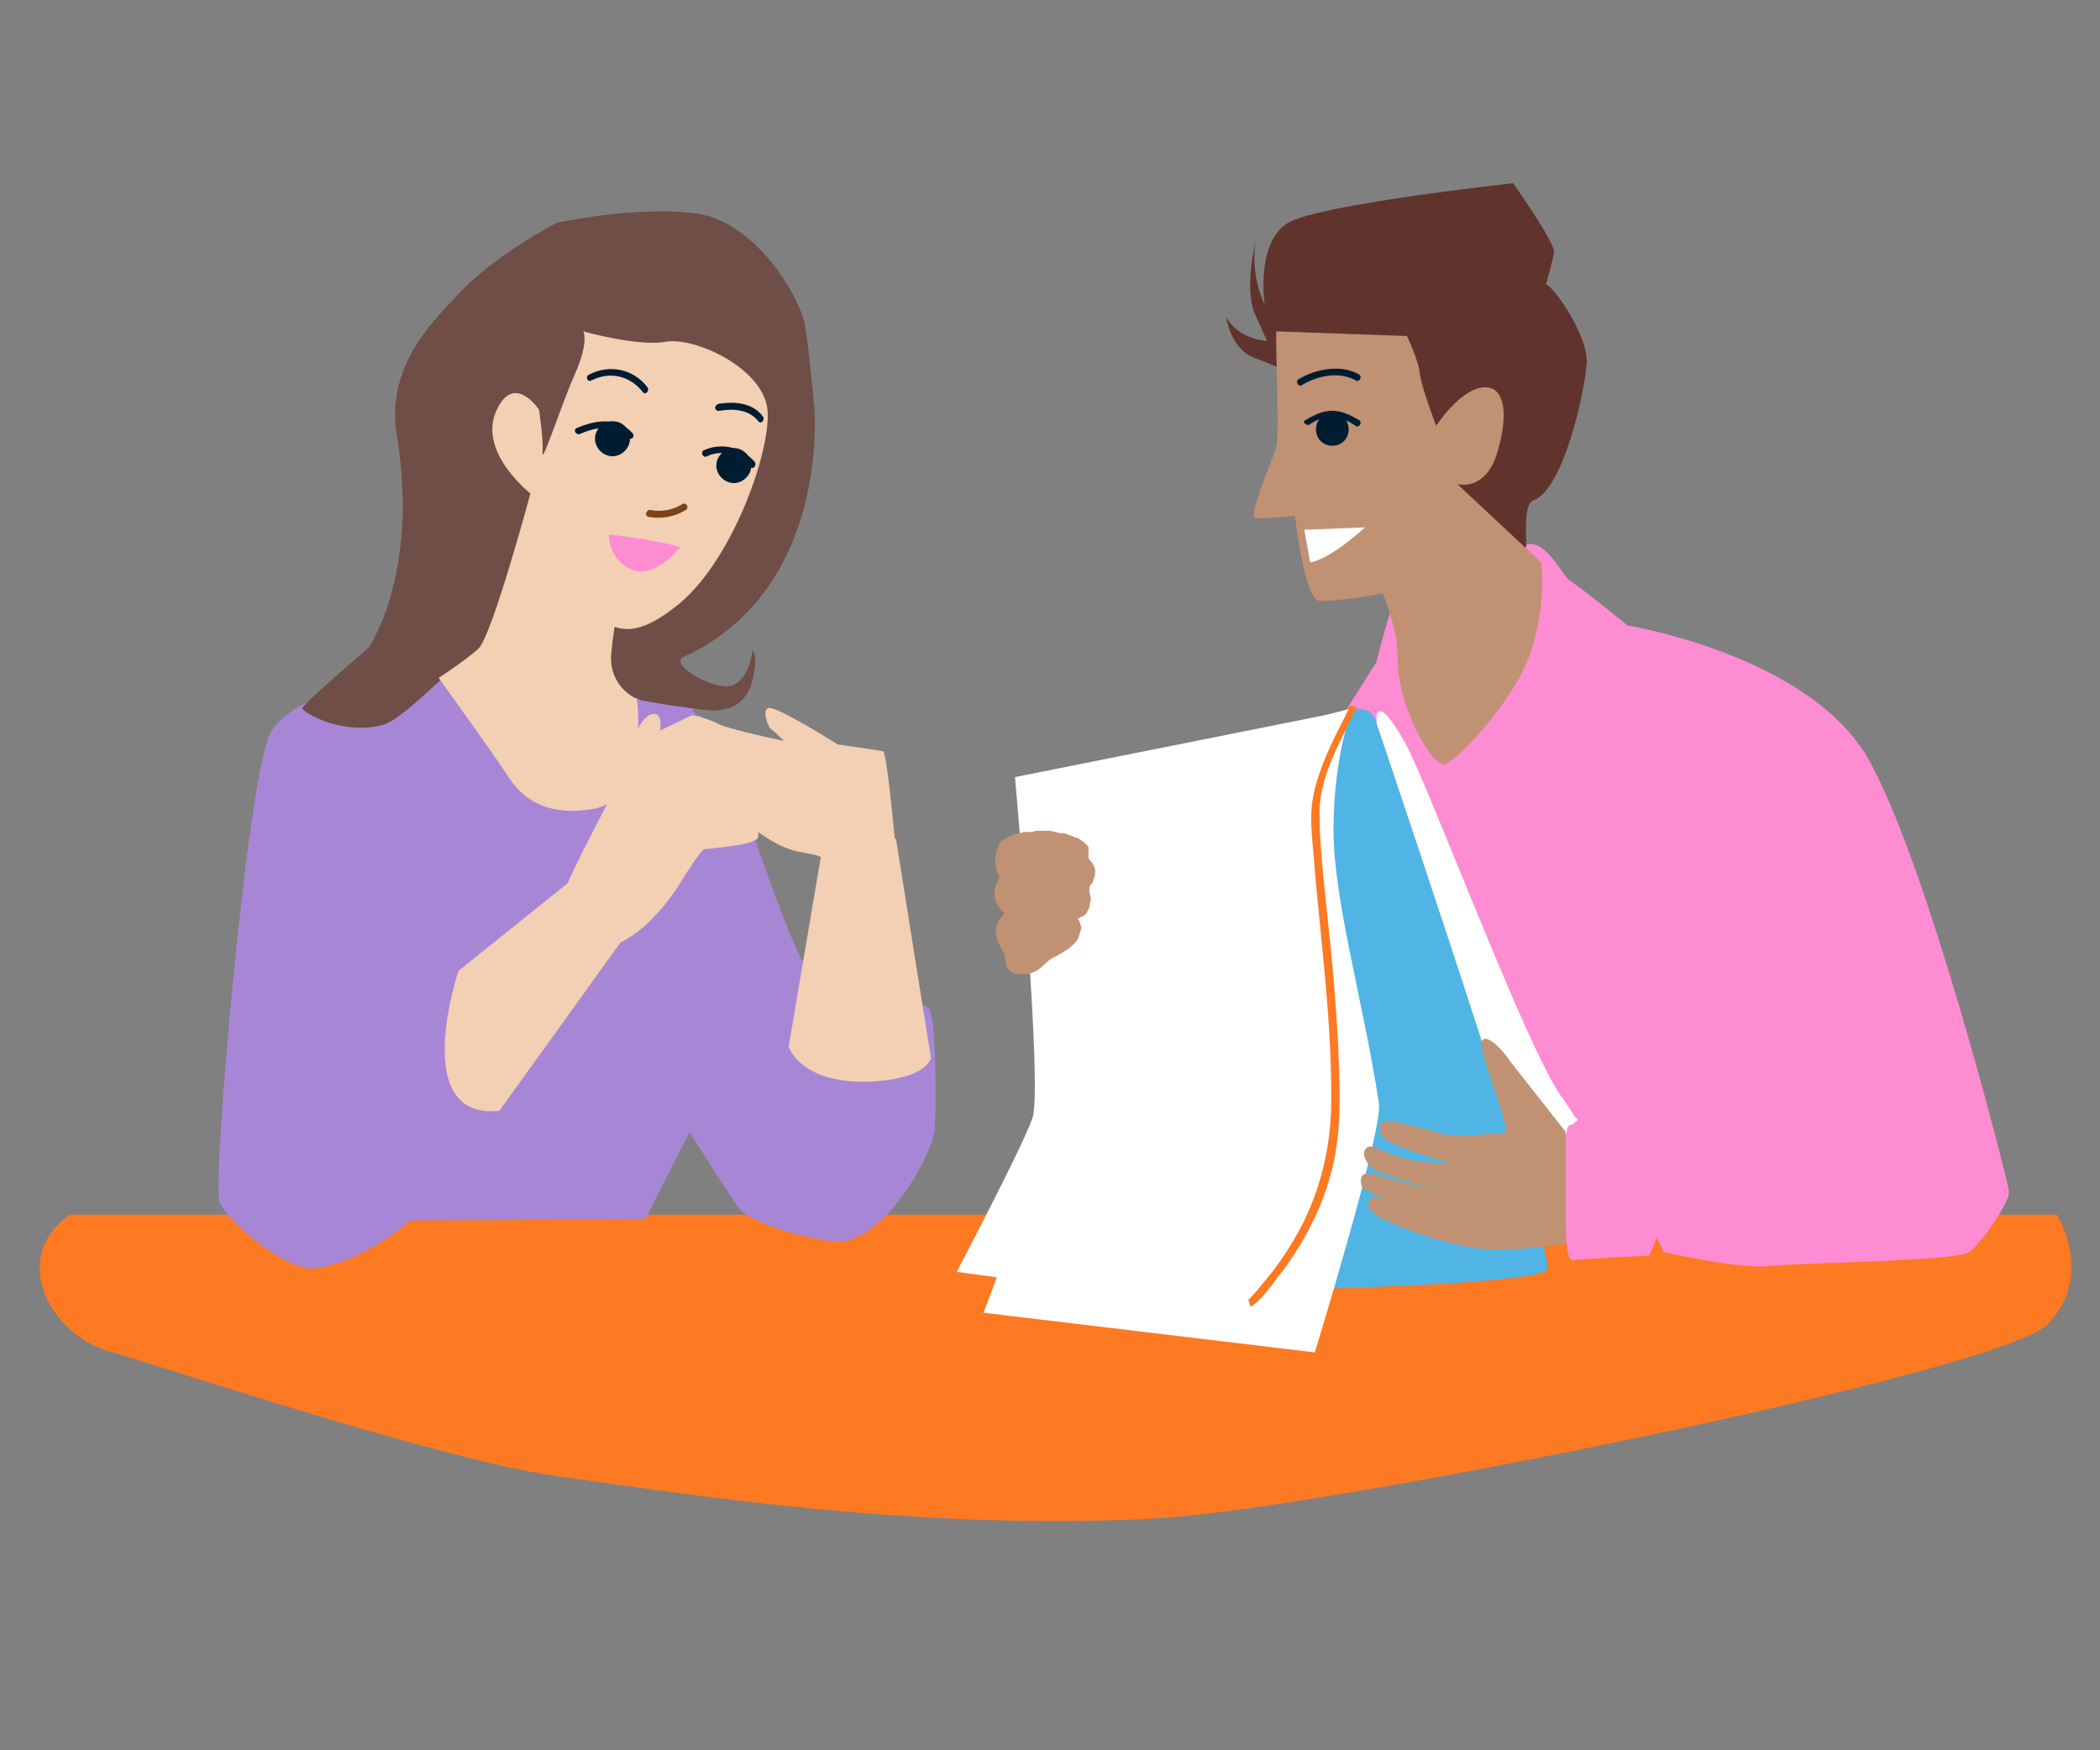 <?xml version="1.0" encoding="utf-8"?>
<!-- Generator: Adobe Illustrator 27.5.0, SVG Export Plug-In . SVG Version: 6.00 Build 0)  -->
<svg version="1.1" id="Layer_1" xmlns="http://www.w3.org/2000/svg" xmlns:xlink="http://www.w3.org/1999/xlink" x="0px" y="0px"
	 viewBox="0 0 180 150" style="enable-background:new 0 0 180 150;" xml:space="preserve">
<rect x="0" y="0" width="180" height="150" fill="#808080" stroke="none"/>
<style type="text/css">
	.st0{fill:#FD7922;}
	.st1{fill:#FD8CD2;}
	.st2{fill:#60342D;}
	.st3{fill:#C09273;}
	.st4{fill:#FFFFFF;}
	.st5{fill:#50B5E4;}
	.st6{fill:#001C31;}
	.st7{fill:#A787D5;}
	.st8{fill:#F3CFB3;}
	.st9{fill:#6F4E47;}
	.st10{fill:#7C4415;}
</style>
<g>
	<path class="st0" d="M6,104.1h170.3c0,0,3.3,5.2-0.8,9.4c-4.1,4.1-61.6,15.7-75.9,16.6c-20.8,1.2-41.1-2.1-51.9-3.6
		c-10.1-1.4-35-9.8-38.4-10.7C4.2,114.3,0.8,107.7,6,104.1z"/>
	<g>
		<path class="st1" d="M119.8,51.2c-0.6,0.4-1.8,5.5-1.8,5.5l-5.3,8.4l21.5,40.1c0,0,0,2.9,0.6,2.8c0.6-0.1,6.6-0.4,6.6-0.4l0.6-1.5
			l0.6,1.2c0,0,6.5,1.5,9.1,1.2c2.7-0.3,16.1-0.4,17.1-1.2c1-0.7,3.5-4.3,3.4-5.2s-7.1-28.6-12.2-37.3c-5.2-8.7-20.5-11.2-20.5-11.2
			s-4.3-3.5-4.9-3.8c-0.6-0.3-2.1-3.7-3.8-3.1C129.1,47.3,119.8,51.2,119.8,51.2z"/>
		<path class="st2" d="M132.5,24.4c0,0,0.6-2,0.7-2.8c0.1-0.8-3.5-5.9-3.5-5.9s-16.6,1.8-19.3,3.4c-2.8,1.7-2,7-2,7
			s-1.2-2.2-0.8-5.3c0,0-1,4,0,6.2c1,2.2,1,2.2,1,2.2s-2.3,0-3.5-2c0,0,0.4,2.8,2.5,3.5c2.1,0.8,2.7,1.1,2.7,1.1S124.4,43,124.7,43
			c0.3,0,6,4.2,6.1,3.9c0.1-0.3-0.3-3.7,0.6-4c2.6-0.9,4.4-9.2,4.6-11.7S132.9,24.2,132.5,24.4z"/>
		<path class="st3" d="M116.3,46.3c0,0,3.5,5.7,3.5,10.1c0,4.3,3,9.3,4,9.1c1-0.2,6-5.4,7.4-9.6c1.4-4.2,0.9-7.7,0.9-7.7l-7.6-7.1
			L116.3,46.3z"/>
		<path class="st3" d="M109.4,28.4c-0.1,0.9,0.3,8.8,0,9.9c-0.3,1.1-2.5,6-1.8,6.1c0.8,0.1,3.4-0.2,3.4-0.2s0.8,7.2,2.1,7.3
			c1.3,0.1,10.4-1,11.3-3c0.9-2,0.6-7,0.6-7s2.3,0.6,3.3-2.6c1-3.2,0.8-5.9-1.2-5.7c-2,0.2-4,3.3-4,3.3s-1.3-3.4-1.4-4.5
			c-0.1-1.1-1.1-3.2-1.1-3.2L109.4,28.4z"/>
		<path class="st4" d="M111.8,45.4l5.2-0.2c0,0-2.9,2.7-4.7,3L111.8,45.4z"/>
		<path class="st4" d="M118.2,61c0,0,0.4-0.6,2.2,2.6c1.8,3.1,10.2,25.6,13.3,30.2c0.4,0.5,0.7,1,1.1,1.6c0.1,0.1,0.1,0.3,0.2,0.3
			c0.1,0.1,0.1,0.1,0.2,0.2c0,0.1,0,0.2-0.1,0.2c-0.1,0.1-0.2,0.1-0.2,0.2c-0.1,0.1-0.2,0.1-0.3,0.1c-0.2,0.1-0.3,0.3-0.3,0.5
			c0,0.1,0,0.2-0.1,0.3c0,0.2-0.1,0.4-0.2,0.6c-0.2,0.8-0.4,1.5-0.5,2.3c-0.1,0.5-0.2,0.9-0.3,1.4c-0.1,0.5-0.3,1-0.4,1.4
			c-0.2,0.7-0.5,1.3-0.9,1.9c-0.1,0.2-0.2,0.4-0.4,0.6c-0.1,0.1-0.1,0.1-0.2,0.2c-0.1,0.1-0.1,0.2-0.2,0.2c0,0-0.1,0.1-0.2,0.1
			c-0.1,0.1-0.2,0.1-0.3,0c-0.3-0.1-0.5-0.4-0.6-0.7c0-0.1-0.1-0.2-0.1-0.3c0-0.1-0.1-0.3-0.1-0.4c-0.1-0.2-0.1-0.5-0.1-0.7
			c0-0.2-0.1-0.5-0.1-0.7c0-0.1,0-0.1,0-0.2c0,0,0-0.1,0-0.1c-0.1-0.3-0.2-0.5-0.3-0.8c-0.2-0.6-0.4-1.2-0.6-1.7
			c-0.2-0.7-0.4-1.3-0.6-2c-0.2-0.7-0.5-1.4-0.7-2.1c-0.2-0.8-0.5-1.5-0.7-2.3c-0.3-0.8-0.5-1.6-0.8-2.4c-0.3-0.8-0.5-1.7-0.8-2.5
			c-0.3-0.9-0.5-1.7-0.8-2.6c-0.3-0.9-0.5-1.7-0.8-2.6c-0.3-0.9-0.5-1.7-0.8-2.6c-0.2-0.9-0.5-1.7-0.7-2.6c-0.2-0.8-0.5-1.7-0.7-2.5
			c-0.2-0.8-0.4-1.6-0.7-2.4c-0.2-0.8-0.4-1.5-0.6-2.3c-0.2-0.7-0.4-1.4-0.5-2.1c-0.2-0.7-0.3-1.3-0.5-2c-0.1-0.6-0.3-1.2-0.4-1.7
			c-0.1-0.5-0.2-1-0.3-1.5c-0.1-0.4-0.2-0.8-0.2-1.2c0-0.3-0.1-0.6-0.1-0.9c0-0.2,0-0.4,0-0.6C118,61.2,118,61.1,118.2,61
			C118.1,61,118.2,61,118.2,61z"/>
		<g>
			<path class="st5" d="M109.7,109c0,0.8,0.6,1.5,1.5,1.5c5-0.1,20.7-0.6,21.4-1.7c0.8-1.2-12-39-14.7-47.1c-0.3-0.8-1.2-1.2-2-0.8
				l-4.4,2c-0.5,0.2-0.8,0.7-0.8,1.3C110.6,69.9,109.9,101.4,109.7,109z"/>
			<g>
				<path class="st4" d="M89.2,99.5l-4.9,13l28.4,3.4c0,0,5.8-18.9,5.5-21.3c-1.3-8.6-3.9-17.4-3.9-23.5c0-6.3,1.6-10.4,1.6-10.4
					l-22.3,5.7L89.2,99.5z"/>
			</g>
			<g>
				<path class="st4" d="M87,66.6c0,0,2.4,26.7,1.5,29.2C87.7,98.2,82,109,82,109l24.3,3.3c1.3-0.7,6-5.3,7.7-12.6
					c1.8-7.3-1.8-28.1-1.1-31.2c0.7-3.1,3.1-7.7,3.1-7.7L87,66.6z"/>
				<g>
					<path class="st0" d="M115.9,60.5c-0.1,0-0.2,0-0.3,0.1c0,0.2-0.1,0.5-0.3,0.6c0,0,0.1,0,0.1,0c-1.2,2.3-2.5,4.9-2.9,7.4
						c-0.3,1.9,0.1,4.1,0.2,6c0.6,6.8,1.5,13.5,1.4,20.3c-0.1,3.6-0.9,6.9-2.5,10.1c-0.9,1.7-2,3.4-3.2,4.8
						c-0.3,0.4-0.9,1.1-1.4,1.6c0.1,0.2,0.1,0.4,0.2,0.6c1.1-0.7,2-2.2,2.6-2.9c2.3-3,4.1-6.7,4.7-10.5c0.5-3,0.3-6.1,0.2-9.1
						c-0.2-3.6-0.5-7.2-0.9-10.8c-0.3-3-0.7-6.1-0.7-9.1c0-3,1.8-6.1,3.1-8.8C116.4,60.7,116.2,60.5,115.9,60.5z"/>
				</g>
			</g>
			<path class="st3" d="M127.1,89.1c-0.7,0.6,2.7,7.9,1.8,8c-1,0.1-4.4,0.3-4.8,0.2s-5.1-1.5-5.5-1.2c-0.4,0.4-0.6,0.7,0.1,1.5
				c0.7,0.7,5.6,2.1,5.6,2.1s-1.6,0.1-3.8-0.4c-2.1-0.5-2.9-1.4-3.4-0.9c-0.5,0.5,0.1,1.5,0.8,1.9c0.7,0.4,5.5,1.8,5.5,1.8
				s-4.2-1-5.4-1.4c-1.2-0.4-1.5,0.1-1.3,0.9c0.3,0.7,4.6,2.1,4.9,2.1c0.3,0.1-3.8-1.5-4.1-1c-0.3,0.4-0.4,0.7,0.4,1.4
				c0.9,0.7,6.9,3.1,10.5,3c3.7-0.1,5.8-0.5,5.8-0.5l0-9.6c0,0-4.1-5.2-4.8-6.1C128.9,90.1,127.6,88.7,127.1,89.1z"/>
			<path class="st3" d="M87.9,71.3c-0.2,0-0.4,0.1-0.6,0.1c-0.3,0.1-0.7,0.2-1,0.4c-0.2,0.1-0.4,0.2-0.5,0.3c-0.1,0-0.1,0.1-0.1,0.2
				c-0.2,0.4-0.4,0.9-0.4,1.4c0.1,1.2,0.4,1.5,0.4,1.5s-0.7,1-0.4,1.9c0.3,0.8,0.8,1.2,0.8,1.2c-0.4,0.4-0.9,1.1-0.7,1.9
				c0.1,0.4,0.2,0.7,0.4,1c0.1,0.2,0.2,0.4,0.3,0.6c0.1,0.5,0,1.3,0.8,1.6c0.2,0.1,1.2,0.1,1.4,0c0.9-0.2,1.1-0.8,1.9-1.3
				c0.5-0.2,0.9-0.5,1.4-0.8c0.2-0.2,0.5-0.4,0.7-0.7c0.2-0.2,0.2-0.5,0.3-0.8c0-0.1,0.1-0.2,0.1-0.3c0-0.1-0.1-0.2-0.1-0.3
				c0-0.1-0.1-0.2-0.1-0.3c0,0-0.1-0.1-0.1-0.1c0-0.1,0-0.1,0.1-0.1c0,0,0.1-0.1,0.1-0.1c0.1,0,0.2-0.1,0.2-0.1c0.1,0,0.1,0,0.2-0.1
				c0.1-0.1,0.2-0.2,0.2-0.3c0.1-0.2,0.2-0.3,0.2-0.5c0-0.2,0.1-0.4,0.1-0.5c0-0.3-0.2-0.7-0.1-1.1c0-0.1,0.1-0.2,0.2-0.3
				c0.1-0.1,0.1-0.3,0.2-0.5c0.1-0.3,0.1-0.7,0-0.9c-0.1-0.2-0.2-0.4-0.3-0.5c-0.1-0.1-0.2-0.2-0.2-0.3c0-0.1,0-0.3,0-0.5
				c0-0.1,0-0.2,0-0.4c-0.2-0.3-0.5-0.5-0.8-0.7c-0.1-0.1-0.3-0.1-0.5-0.2c-0.2-0.1-0.3-0.1-0.5-0.2c-0.2-0.1-0.4-0.1-0.6-0.1
				c-0.2,0-0.3-0.1-0.5-0.1c-0.1,0-0.2-0.1-0.4-0.1c-0.1,0-0.2,0-0.3,0c-0.2,0-0.5,0-0.7,0c-0.2,0-0.3,0-0.5,0.1c-0.1,0-0.2,0-0.4,0
				C88,71.3,88,71.3,87.9,71.3z"/>
		</g>
		<path class="st6" d="M115.6,36.8c0,0.8-0.6,1.4-1.4,1.4c-0.8,0-1.4-0.6-1.4-1.4c0-0.8,0.6-1.4,1.4-1.4
			C115,35.3,115.6,36,115.6,36.8z"/>
		<g>
			<path class="st6" d="M112.2,36.4c0.6-0.4,1.3-0.7,2-0.7c0.7,0,1.4,0.4,2,0.8c0.3,0.2,0.6-0.3,0.3-0.5c-0.7-0.4-1.5-0.8-2.3-0.8
				c-0.9,0-1.6,0.4-2.3,0.8C111.6,36.1,111.9,36.5,112.2,36.4L112.2,36.4z"/>
		</g>
		<g>
			<path class="st6" d="M111.6,33c1.3-0.8,3.2-1.2,4.6-0.4c0.3,0.2,0.6-0.3,0.3-0.5c-1.5-0.9-3.7-0.5-5.2,0.4
				C111,32.7,111.3,33.2,111.6,33L111.6,33z"/>
		</g>
	</g>
	<g>
		<path class="st7" d="M57.3,94.2c0,0,5,7.9,6,9.3c1,1.4,6.6,2.9,8.5,2.9c4.1,0,8.1-7.5,8.3-9.5c0.2-2.1,0.1-10.1-0.5-10.5
			c-3-2.1-8.1,1-10.8-4c-2.7-5-7.2-21.5-9.1-21.1C57.9,61.7,57.3,94.2,57.3,94.2z"/>
		<path class="st7" d="M37.9,57.5c0,0-12.8,1-14.8,5.5c-2,4.4-4.9,38.4-4.3,40c0.6,1.6,5.6,5.9,8.1,5.7c4.1-0.4,8.3-4.1,8.3-4.1
			l20.1-0.1c0,0,6.9-13.7,7.7-14.6c0.8-0.8,3.2-3.8,2.6-7.7c-0.6-3.8-5.9-21.8-6.5-22c-0.6-0.2-7.7-2.4-7.7-2.4L37.9,57.5z"/>
		<path class="st8" d="M70.6,72l-3,17.7c0,0,1,3.2,6.9,3c4.9-0.2,5.3-2,5.3-2l-3-18.8L70.6,72z"/>
		<path class="st9" d="M47.7,19.1c0,0-5.4,2.8-8.5,6.2c-1.4,1.6-6.2,5.7-5.2,11.9c2,12-2.4,18.3-2.4,18.3s-5.7,4.9-5.7,5.2
			c0,0.3,3.4,2.4,7,1.4c1.6-0.5,5.2-4.3,5.6-4.4c0.4-0.1,16.2,2,16.2,2.2s6.4,1.1,6.7,1c0.3-0.1,2.3,0,3-2.3
			c0.7-2.3,0.1-2.9,0.1-2.9s-0.2,2.3-1.6,3c-1.3,0.7-5.7-1.7-4.3-2.4c12.6-5.8,11.2-21.3,11.2-21.3s-0.4-4.7-0.8-7.1
			c-0.4-2.4-4.2-8.9-9.3-9.6C54.5,17.6,47.7,19.1,47.7,19.1z"/>
		<path class="st8" d="M56.6,62.4c0,0,0.2-1.4-0.7-1.2c-0.9,0.2-1.5,1.8-1.5,2.1s-0.6,2.3-0.6,2.3s-5.5,10.2-5.5,11.1
			c0,0.9,3.2,4.8,4.8,4.1c1.6-0.7,3.5-2.5,5-4.8c1.4-2.3,2-3,2.2-3.2c0.2-0.1,4.6-0.3,4.7-1.1C65,71,65,71.3,65,71.3
			s1.8,1.4,3.5,1.7c1.7,0.3,2.1,0.4,2,0.8c-0.1,0.4,6.3-0.9,6.2-1.9c-0.1-1-0.7-7.4-1-7.5c-0.3-0.1-3.9-0.6-3.9-0.6s-5.5-3.5-6-3.1
			c-0.5,0.3,0.1,1.7,0.3,1.8c0.2,0.1,1.1,1,1.1,1s-4.3-0.9-5.5-1.4c-1.2-0.6-2.2-0.8-2.4-0.8c-0.2,0.1-2.7,1.3-2.7,1.3L56.6,62.4z"
			/>
		<path class="st8" d="M45.6,41.8c0,0-3.4,12.7-4.6,13.8c-1.1,1-3.4,2.5-3.4,2.5s4.2,5.8,6,8.5c2.4,3.8,6.6,2.8,7.4,2.7
			c4.7-1,3.6-9.4,3.6-9.4s-2.5-1-2.2-4c0.3-3,0.9-5.2,0.9-5.2L45.6,41.8z"/>
		<path class="st8" d="M50,28.4c0,0,0.5,0.9-0.7,3.6c-1.2,2.7-2.9,8-2.8,6.8c0.1-1.1-0.3-3.7-0.3-3.7s-2.2-3.3-3.7,0.2
			c-1.5,3.6,3.1,7.1,3.1,7.1S46,49,49,51.2c3,2.2,4.3,4.4,8.9,0.8c4.7-3.6,8.1-13,7.9-16.7c-0.2-3.7-6.3-6.5-8.8-6
			C54.6,29.7,50,28.4,50,28.4z"/>
		<path class="st8" d="M49.9,74.7l-10.6,8.5c0,0-4.3,12.8,3.5,12l11.8-16.4L49.9,74.7z"/>
		<path class="st1" d="M52.2,45.8c0,0,4.3,0.5,6.1,1.1c0,0-2.2,2.8-4.2,1.9S52.2,45.8,52.2,45.8z"/>
		<path class="st6" d="M54,37.6c0,0.8-0.7,1.5-1.5,1.5c-0.8,0-1.5-0.7-1.5-1.5c0-0.8,0.7-1.5,1.5-1.5C53.4,36.1,54,36.8,54,37.6z"/>
		<path class="st6" d="M64.4,39.9c0,0.8-0.7,1.5-1.5,1.5c-0.8,0-1.5-0.7-1.5-1.5c0-0.8,0.7-1.5,1.5-1.5
			C63.7,38.4,64.4,39.1,64.4,39.9z"/>
		<g>
			<path class="st10" d="M55.6,44.3c1.1,0.2,2.2,0,3.2-0.6c0.3-0.2,0-0.7-0.3-0.5c-0.8,0.5-1.8,0.7-2.8,0.5
				C55.4,43.7,55.2,44.2,55.6,44.3L55.6,44.3z"/>
		</g>
		<g>
			<path class="st6" d="M49.7,37.2c1.3-0.6,3-0.9,4.1,0.3c0.3,0.3,0.7-0.1,0.4-0.4c-1.3-1.4-3.2-1.1-4.8-0.4
				C49.1,36.9,49.4,37.3,49.7,37.2L49.7,37.2z"/>
		</g>
		<g>
			<path class="st6" d="M50.7,32.6c1.6-0.8,3.3-0.4,4.4,1c0.2,0.3,0.6-0.1,0.4-0.4c-1.2-1.6-3.3-2-5-1.1
				C50.1,32.3,50.4,32.8,50.7,32.6L50.7,32.6z"/>
		</g>
		<g>
			<path class="st6" d="M61.7,35.2c1.2-0.2,2.5-0.1,3.3,0.9c0.2,0.3,0.6-0.1,0.4-0.4c-0.9-1.2-2.4-1.3-3.8-1.1
				C61.1,34.8,61.3,35.3,61.7,35.2L61.7,35.2z"/>
		</g>
		<g>
			<path class="st6" d="M60.6,39.1c1.3-0.6,2.8-0.2,3.7,0.9c0.2,0.3,0.6-0.1,0.4-0.4c-1.1-1.3-2.9-1.7-4.4-1
				C60,38.8,60.3,39.3,60.6,39.1L60.6,39.1z"/>
		</g>
	</g>
</g>
</svg>
